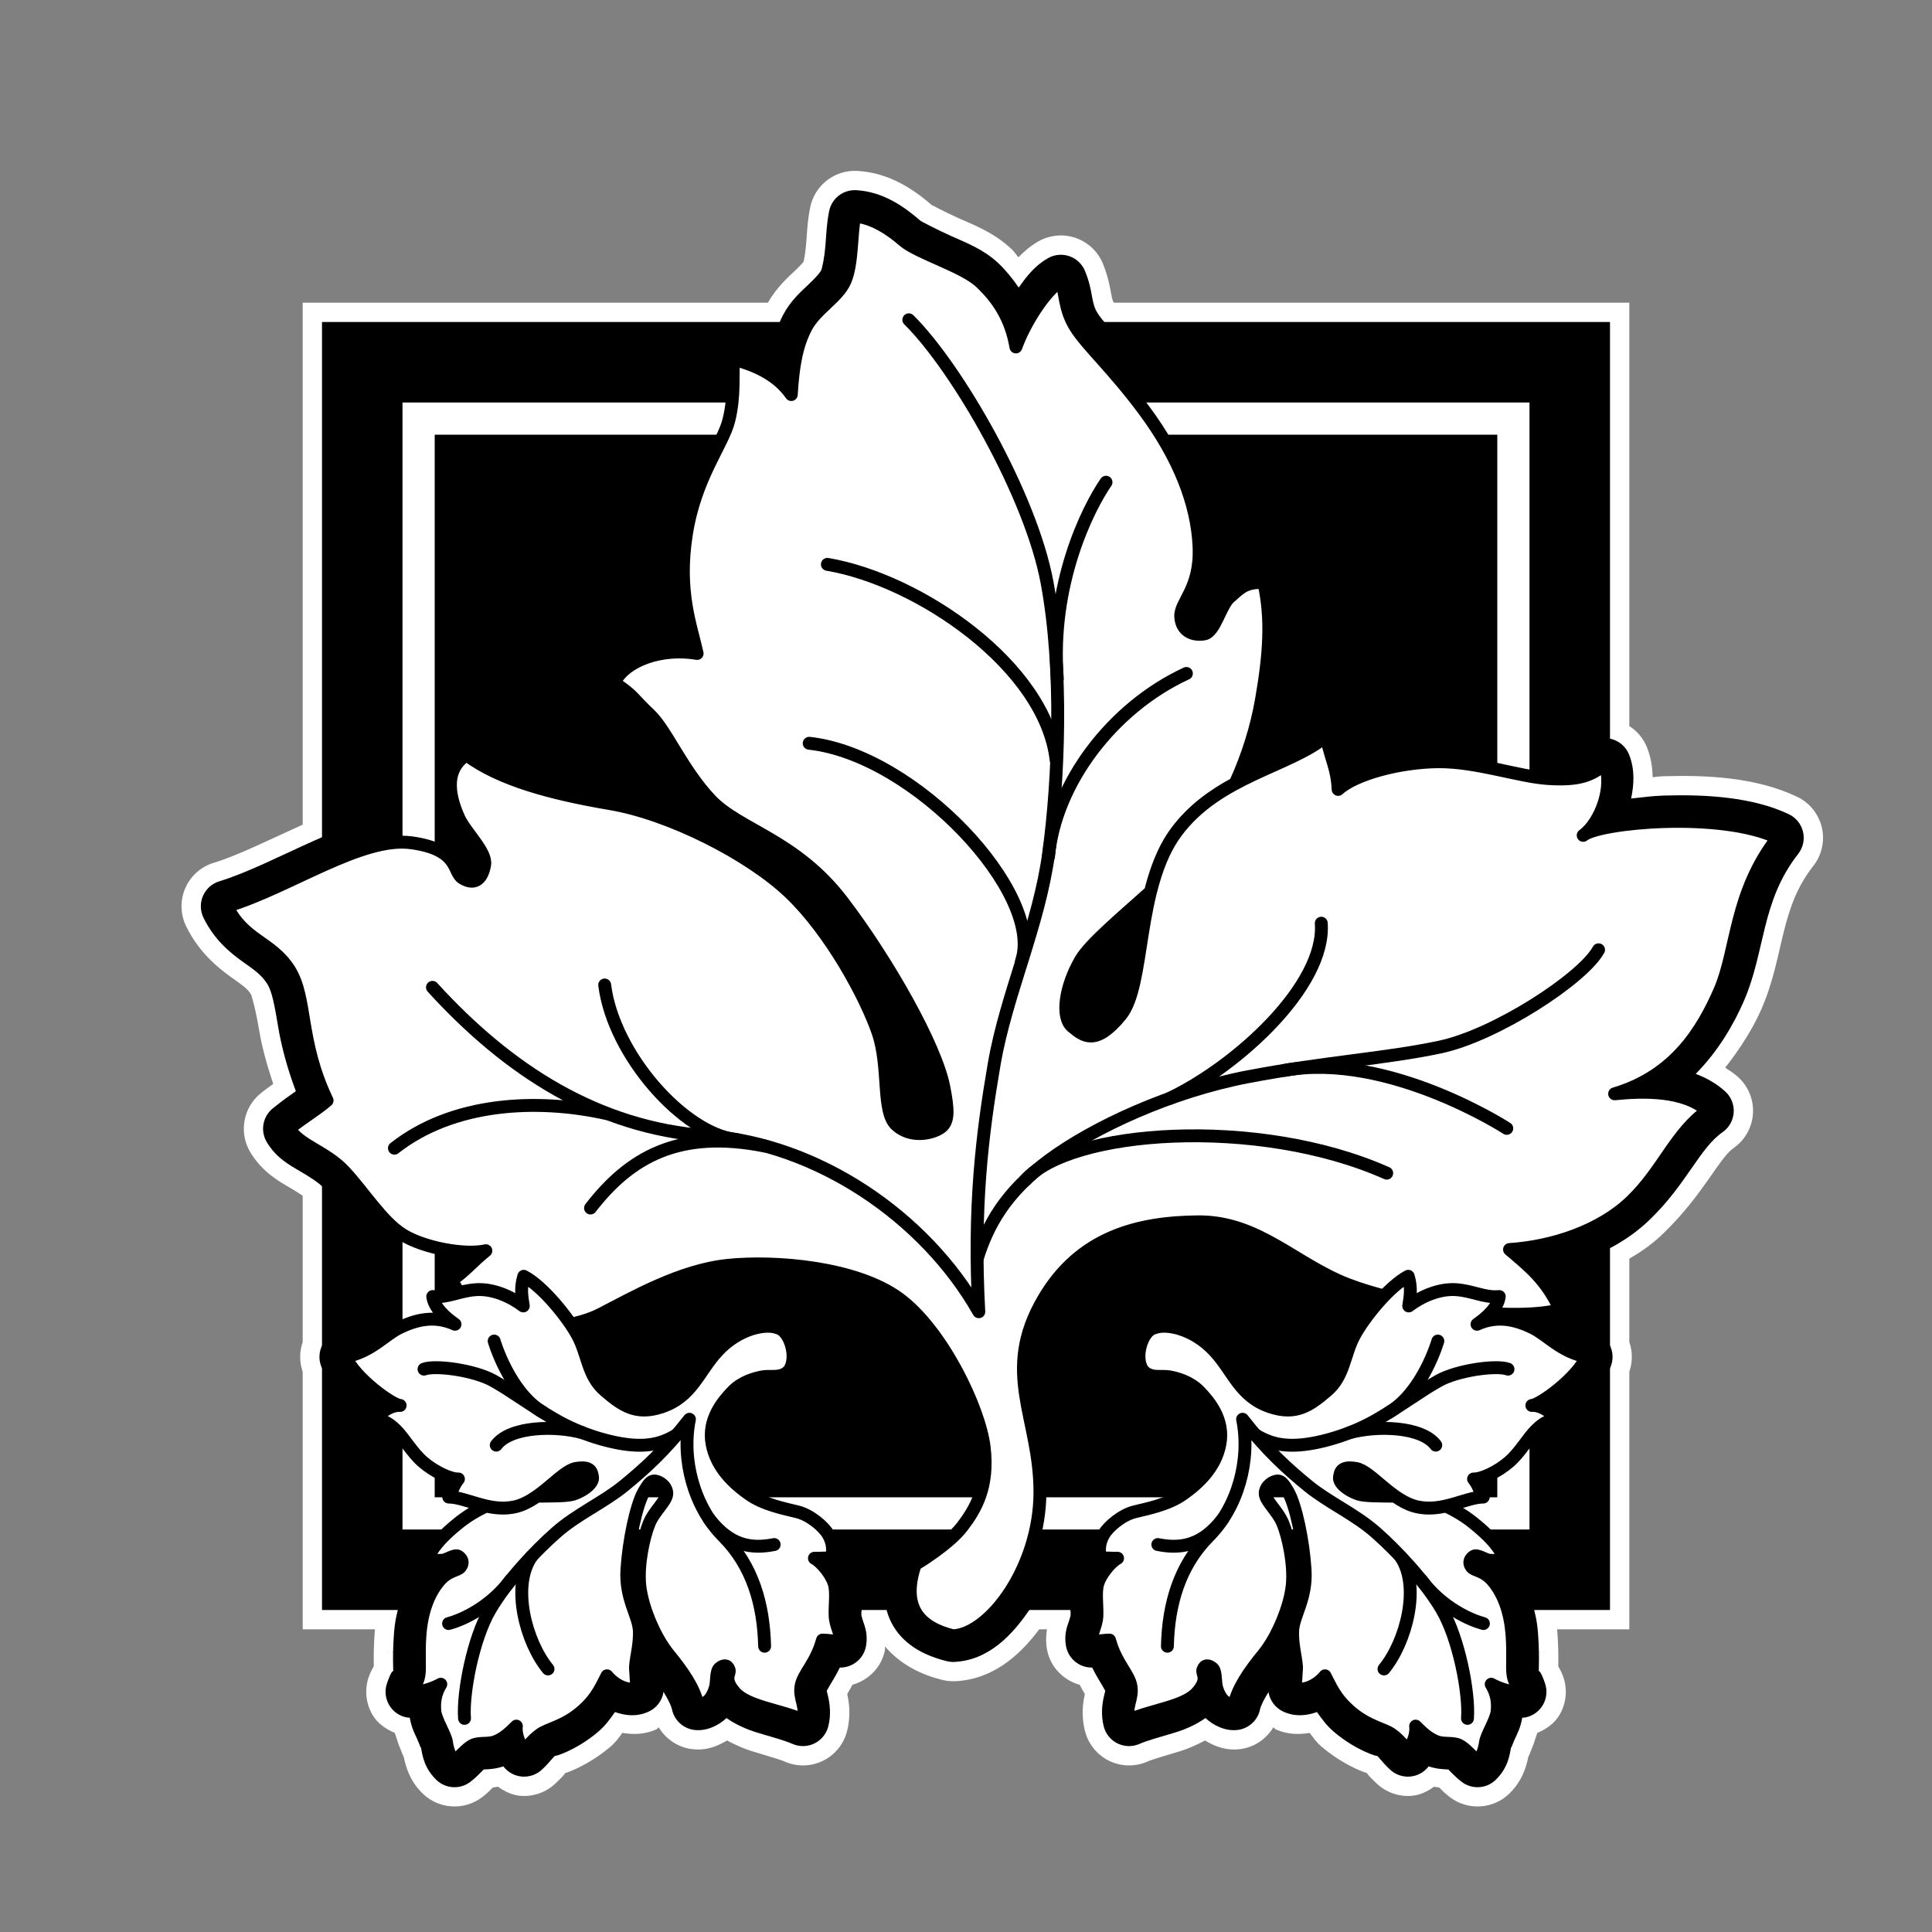 <?xml version="1.0" encoding="UTF-8" standalone="no"?>
<!-- Created with Inkscape (http://www.inkscape.org/) -->

<svg
   xmlns:dc="http://purl.org/dc/elements/1.1/"
   xmlns:cc="http://creativecommons.org/ns#"
   xmlns:rdf="http://www.w3.org/1999/02/22-rdf-syntax-ns#"
   xmlns:svg="http://www.w3.org/2000/svg"
   xmlns="http://www.w3.org/2000/svg"
   xmlns:sodipodi="http://sodipodi.sourceforge.net/DTD/sodipodi-0.dtd"
   xmlns:inkscape="http://www.inkscape.org/namespaces/inkscape"
   width="300"
   height="300"
   id="svg2"
   sodipodi:version="0.32"
   inkscape:version="0.92.2 (5c3e80d, 2017-08-06)"
   version="1.0"
   sodipodi:docname="Leaves-icon.svg"
   inkscape:output_extension="org.inkscape.output.svg.inkscape">
  <rect width="100%" height="100%" fill="#808080" stroke="none"/>
  <defs
     id="defs4">
    <inkscape:perspective
       sodipodi:type="inkscape:persp3d"
       inkscape:vp_x="0 : 526.18109 : 1"
       inkscape:vp_y="0 : 1000 : 0"
       inkscape:vp_z="744.09448 : 526.18109 : 1"
       inkscape:persp3d-origin="372.04724 : 350.78739 : 1"
       id="perspective10" />
    <inkscape:perspective
       id="perspective3810"
       inkscape:persp3d-origin="372.04724 : 350.78739 : 1"
       inkscape:vp_z="744.09448 : 526.18109 : 1"
       inkscape:vp_y="0 : 1000 : 0"
       inkscape:vp_x="0 : 526.18109 : 1"
       sodipodi:type="inkscape:persp3d" />
  </defs>
  <sodipodi:namedview
     id="base"
     pagecolor="#ffffff"
     bordercolor="#666666"
     borderopacity="1.0"
     gridtolerance="10000"
     guidetolerance="10"
     objecttolerance="10"
     inkscape:pageopacity="0.0"
     inkscape:pageshadow="2"
     inkscape:zoom="1.6866667"
     inkscape:cx="150"
     inkscape:cy="150"
     inkscape:document-units="px"
     inkscape:current-layer="layer1"
     showgrid="false"
     inkscape:window-width="1366"
     inkscape:window-height="705"
     inkscape:window-x="-8"
     inkscape:window-y="-8"
     inkscape:snap-global="false"
     inkscape:window-maximized="1" />
  <g
     inkscape:label="Layer 1"
     inkscape:groupmode="layer"
     id="layer1">
    <path
       style="color:#000000;font-style:normal;font-variant:normal;font-weight:normal;font-stretch:normal;font-size:medium;line-height:normal;font-family:sans-serif;font-variant-ligatures:normal;font-variant-position:normal;font-variant-caps:normal;font-variant-numeric:normal;font-variant-alternates:normal;font-feature-settings:normal;text-indent:0;text-align:start;text-decoration:none;text-decoration-line:none;text-decoration-style:solid;text-decoration-color:#000000;letter-spacing:normal;word-spacing:normal;text-transform:none;writing-mode:lr-tb;direction:ltr;text-orientation:mixed;dominant-baseline:auto;baseline-shift:baseline;text-anchor:start;white-space:normal;shape-padding:0;clip-rule:nonzero;display:inline;overflow:visible;visibility:visible;opacity:1;isolation:auto;mix-blend-mode:normal;color-interpolation:sRGB;color-interpolation-filters:linearRGB;solid-color:#000000;solid-opacity:1;vector-effect:none;fill:#ffffff;fill-opacity:1;fill-rule:evenodd;stroke:none;stroke-width:6;stroke-linecap:round;stroke-linejoin:round;stroke-miterlimit:4;stroke-dasharray:none;stroke-dashoffset:0;stroke-opacity:1;color-rendering:auto;image-rendering:auto;shape-rendering:auto;text-rendering:auto;enable-background:accumulate"
       d="m 132.381,26.535 v 0.002 c -3.208,0.157 -5.932,2.497 -6.57,5.645 -0.465,2.248 -0.505,4.25 -0.643,5.842 -0.065,0.757 -0.172,1.498 -0.275,2.059 -0.077,0.419 -0.115,0.524 -0.102,0.529 -0.045,0.07 -0.068,0.118 -0.131,0.189 -0.249,0.281 -0.653,0.702 -1.186,1.203 C 122.451,42.968 120.658,44.543 119.234,47 H 47 v 81.053 c -5.086,2.29 -10.067,4.788 -13.807,5.92 h -0.002 c -1.975,0.599 -3.592,2.038 -4.418,3.93 -0.826,1.892 -0.78,4.055 0.123,5.91 1.998,4.113 5.038,6.526 7.014,7.939 1.89,1.353 2.475,1.724 3.059,2.641 0.106,0.166 0.718,2.273 1.291,5.697 0.388,2.32 1.15,5.177 2.166,8.225 -0.602,0.44 -1.053,0.737 -1.922,1.436 -2.722,2.174 -3.446,6.072 -1.686,9.078 l 0.002,0.004 c 1.9,3.235 4.732,4.73 6.246,5.625 0.774,0.458 1.409,0.853 1.934,1.213 v 22.725 c -0.515,1.489 -0.518,3.111 0,4.609 V 253 h 11.227 c -0.008,0.09 -0.022,0.178 -0.029,0.27 -0.139,1.8 -0.169,3.358 -0.166,4.484 0.001,0.411 0.007,0.69 0.014,0.975 -0.252,0.481 -0.513,0.879 -0.785,1.662 -0.671,1.932 -0.469,4.066 0.553,5.838 0.783,1.358 2.061,2.261 3.486,2.852 0.277,0.749 0.552,1.771 0.734,2.16 0.135,0.289 0.281,0.688 0.438,1.08 0.039,0.098 0.069,0.186 0.17,0.389 0.007,0.015 0.041,0.062 0.049,0.078 0.343,1.676 0.977,3.802 2.969,5.738 l 0.004,0.004 c 2.491,2.413 6.429,2.646 9.188,0.543 v 0.002 c 0.881,-0.671 1.325,-1.16 1.664,-1.504 0.22,-0.016 0.521,-0.101 0.807,-0.139 1.032,0.748 2.182,1.314 3.477,1.422 1.988,0.166 3.957,-0.52 5.412,-1.885 l 0.002,-0.002 c 1.317,-1.239 1.552,-1.587 1.488,-1.619 0.475,-0.155 0.989,-0.344 1.643,-0.645 1.478,-0.68 3.441,-1.781 5.408,-3.443 0.927,-0.784 1.326,-1.45 1.891,-2.176 1.596,0.253 3.353,0.293 5.219,-0.523 0.002,-6.5e-4 0.004,-0.001 0.006,-0.002 0.169,-0.074 0.261,-0.246 0.422,-0.332 1.099,1.817 2.975,3.104 5.156,3.375 2.189,0.273 3.936,-0.431 5.447,-1.342 1.347,0.721 2.68,1.302 3.891,1.672 2.21,0.675 4.293,1.261 5.023,1.588 l 0.004,0.002 c 1.876,0.837 4.029,0.814 5.887,-0.062 1.858,-0.877 3.245,-2.524 3.791,-4.504 0.001,-0.007 0.003,-0.013 0.004,-0.019 0.678,-2.517 0.343,-4.632 0.061,-5.887 0.081,-0.138 0.109,-0.198 0.221,-0.379 0.174,-0.282 0.389,-0.712 0.584,-1.059 2.53,-0.714 4.563,-2.754 5.062,-5.438 0.037,-0.2 -0.028,-0.333 -0.006,-0.527 2.448,2.901 5.794,4.443 8.854,5.199 0.637,0.162 1.292,0.234 1.947,0.215 0.011,6e-5 0.022,6e-5 0.033,0 5.729,-0.231 9.952,-3.818 13.117,-8.061 h 1.201 c -0.141,0.899 -0.203,1.992 0.018,3.174 0.5,2.683 2.533,4.724 5.062,5.438 0.195,0.346 0.41,0.777 0.584,1.059 0.112,0.181 0.14,0.241 0.221,0.379 -0.282,1.255 -0.617,3.37 0.061,5.887 0.002,0.007 0.004,0.013 0.006,0.019 0.546,1.98 1.931,3.627 3.789,4.504 1.858,0.877 4.011,0.9 5.887,0.062 l 0.004,-0.002 c 0.73,-0.327 2.815,-0.913 5.025,-1.588 1.21,-0.369 2.543,-0.95 3.889,-1.67 1.512,0.911 3.262,1.613 5.451,1.34 2.18,-0.272 4.054,-1.559 5.152,-3.375 0.163,0.087 0.257,0.259 0.428,0.334 h 0.002 c 1.866,0.816 3.621,0.776 5.217,0.523 0.565,0.726 0.965,1.392 1.893,2.176 1.967,1.663 3.931,2.763 5.408,3.443 0.655,0.301 1.167,0.492 1.643,0.646 -0.062,0.033 0.17,0.38 1.486,1.617 l 0.004,0.002 c 1.455,1.364 3.424,2.05 5.412,1.885 1.294,-0.108 2.444,-0.672 3.477,-1.42 0.285,0.038 0.587,0.12 0.807,0.137 0.339,0.344 0.781,0.833 1.662,1.504 v -0.002 c 2.758,2.103 6.697,1.871 9.188,-0.543 l 0.004,-0.004 c 1.991,-1.937 2.626,-4.062 2.969,-5.738 0.008,-0.016 0.041,-0.063 0.049,-0.078 0.101,-0.203 0.133,-0.291 0.172,-0.389 0.156,-0.392 0.3,-0.791 0.436,-1.08 0.182,-0.389 0.458,-1.411 0.734,-2.16 1.425,-0.59 2.704,-1.494 3.486,-2.852 1.022,-1.772 1.224,-3.906 0.553,-5.838 -0.272,-0.784 -0.533,-1.181 -0.785,-1.662 0.006,-0.284 0.013,-0.564 0.014,-0.975 0.003,-1.126 -0.025,-2.684 -0.164,-4.484 -0.007,-0.091 -0.021,-0.179 -0.029,-0.27 H 253 v -39.996 c 0.519,-1.5 0.517,-3.124 0,-4.615 V 195.438 c 1.861,-1.06 3.629,-2.319 5.238,-3.871 6.221,-6 8.7,-11.733 10.939,-13.287 v -0.002 c 1.78,-1.234 2.898,-3.222 3.025,-5.385 0.127,-2.16 -0.748,-4.266 -2.369,-5.699 -0.626,-0.558 -1.289,-0.976 -1.947,-1.404 2.394,-3.044 4.353,-6.183 5.611,-9.055 1.882,-4.296 2.566,-8.386 3.494,-12.074 0.928,-3.688 2.035,-6.959 4.588,-10.217 h 0.002 c 1.316,-1.681 1.8,-3.876 1.314,-5.955 -0.486,-2.079 -1.892,-3.831 -3.816,-4.756 -0.004,-0.001 -0.008,-0.003 -0.012,-0.004 -6.43,-3.056 -14.063,-3.392 -20.75,-3.195 -0.666,0.02 -1.11,0.105 -1.699,0.154 -0.015,-1.472 -0.237,-3.021 -0.859,-4.6 v -0.002 C 255.21,114.692 254.232,113.537 253,112.746 V 47 h -80.041 c -0.225,-0.378 -0.283,-0.646 -0.449,-1.557 -0.178,-0.977 -0.452,-2.503 -1.223,-4.428 -0.753,-1.897 -2.293,-3.38 -4.219,-4.057 -1.928,-0.677 -4.061,-0.483 -5.836,0.529 -0.002,0.001 -0.004,0.003 -0.006,0.004 -1.237,0.71 -2.222,1.568 -3.082,2.461 -0.368,-0.405 -0.656,-0.883 -1.055,-1.26 -2.732,-2.577 -5.765,-3.711 -8.088,-4.746 -1.141,-0.508 -2.299,-1.076 -3.164,-1.516 -0.432,-0.22 -0.792,-0.408 -1.039,-0.539 -0.058,-0.031 -0.084,-0.046 -0.129,-0.07 0.087,0.074 0.181,0.151 0.266,0.225 4.6e-4,4.05e-4 -0.323,-0.244 -0.363,-0.27 -0.03,-0.019 -0.039,-0.026 -0.051,-0.033 0.03,0.017 0.098,0.051 0.148,0.078 -2.734,-2.339 -6.51,-5.002 -11.562,-5.287 -0.007,-2.1e-5 -0.013,-2.1e-5 -0.019,0 -0.13,-0.006 -0.259,-6.47e-4 -0.389,0 -0.104,5.21e-4 -0.208,-0.005 -0.312,0 -0.002,9.7e-5 -0.004,-9.8e-5 -0.006,0 z M 143.139,253 h 10.072 c -1.582,1.247 -3.289,1.983 -5.197,2.062 -0.092,8.1e-4 -0.183,-0.009 -0.271,-0.031 -0.008,-0.002 -0.017,-0.004 -0.025,-0.006 -1.747,-0.431 -3.321,-1.068 -4.578,-2.025 z m -82.039,3.504 c -4.9e-4,-1e-5 0.355,0.024 0.459,0.041 0.104,0.018 0.166,0.033 0.209,0.043 0.085,0.021 0.087,0.022 0.055,0.014 -0.107,-0.029 -0.636,-0.074 -1.113,-0.045 0.194,-0.026 0.391,-0.053 0.391,-0.053 z m 177.803,0 c -2.2e-4,0 0.197,0.027 0.391,0.053 -0.478,-0.03 -1.006,0.016 -1.113,0.045 -0.032,0.009 -0.032,0.007 0.053,-0.014 0.043,-0.01 0.107,-0.025 0.211,-0.043 0.103,-0.018 0.459,-0.041 0.459,-0.041 z m -178.551,0.1 c -0.159,0.037 -0.253,0.112 -0.389,0.164 0.098,-0.053 0.272,-0.148 0.271,-0.148 -5.2e-5,2e-5 0.09,-0.012 0.117,-0.016 z m 179.297,0 c 0.028,0.004 0.117,0.016 0.117,0.016 -9e-5,-3e-5 0.174,0.095 0.271,0.148 -0.136,-0.052 -0.23,-0.127 -0.389,-0.164 z m -178.027,5.818 c -0.032,0.007 -0.041,0.025 -0.074,0.031 -0.048,0.009 -0.066,-0.009 -0.115,-0.004 0.095,-0.013 0.109,-0.017 0.189,-0.027 z m 176.76,0 c 0.08,0.011 0.094,0.015 0.188,0.027 -0.049,-0.005 -0.067,0.013 -0.115,0.004 -0.033,-0.006 -0.041,-0.025 -0.072,-0.031 z m -175.805,7.209 c 0.01,0.002 -3.08e-4,-0.002 0.01,0 l 0.002,0.002 z m 148.215,3.129 c 6e-4,0.01 0.001,0.019 0.002,0.029 -9e-5,-5.8e-4 -0.004,-0.019 -0.004,-0.019 0,1e-5 0.002,-0.01 0.002,-0.01 z m 0.178,0.891 c 0.009,0.023 0.018,0.046 0.027,0.068 -0.007,-0.018 -0.013,-0.016 -0.019,-0.035 -0.003,-0.009 -0.005,-0.023 -0.008,-0.033 z m -121.939,0.006 c -0.003,0.007 -0.003,0.019 -0.006,0.025 -0.006,0.017 -0.013,0.015 -0.02,0.031 0.009,-0.019 0.017,-0.038 0.025,-0.057 z m 122.438,0.857 c 0.023,0.03 0.046,0.059 0.07,0.088 -0.021,-0.024 -0.02,-0.012 -0.043,-0.039 -0.008,-0.009 -0.019,-0.039 -0.027,-0.049 z m -122.936,0.008 c -0.007,0.008 -0.017,0.032 -0.023,0.039 -0.022,0.026 -0.021,0.014 -0.041,0.037 0.022,-0.025 0.043,-0.05 0.064,-0.076 z m -12.967,3.215 c 0.044,-0.005 0.064,-0.007 -0.059,0.012 l 0.006,-0.006 h 0.002 c 0.02,-0.003 0.026,-0.003 0.051,-0.006 z m 148.926,0.006 c 0.005,2.1e-4 0.03,0.006 0.035,0.006 -0.05,-0.007 -0.237,-0.031 -0.027,0 z"
       id="path324"
       inkscape:connector-curvature="0"
       sodipodi:nodetypes="cccccccscccccccccsccccccccccccccsccccccccccccccccccccccccccccccccccccccccccccccccscccccccccccccccccccccccccccccccccscccccccccccccccccccccccccccccccccccccccccccccccccccsccccsccccccccccccccccccccccccccccccccccccccccccccccccc" />
    <g
       id="g2459">
      <path
         id="path4280"
         d="M 132.532,29.531 C 130.676,29.62 129.117,30.96 128.75,32.781 C 128.352,34.704 128.305,36.556 128.157,38.281 C 128.008,40.006 127.689,41.573 127.5,42 C 127.372,42.29 126.704,43.083 125.532,44.188 C 124.36,45.292 122.745,46.707 121.563,48.969 C 120.76,50.505 120.307,52.11 119.907,53.75 C 118.164,52.896 116.399,52.259 115.032,51.875 C 113.879,51.553 112.643,51.757 111.655,52.432 C 110.666,53.107 110.027,54.184 109.907,55.375 C 109.586,58.533 110.011,61.222 109.25,64.281 C 108.77,66.215 104.121,72.399 102.563,82.438 C 101.54,89.027 102.286,93.632 103.157,97.406 C 101.743,97.574 100.33,97.792 99.032,98.25 C 96,99.319 93.197,101.17 91.719,104.281 C 90.835,106.117 91.45,108.324 93.157,109.438 C 94.535,110.332 94.927,110.671 95.438,111.188 C 95.949,111.704 96.684,112.589 98.094,113.906 C 98.567,114.348 99.92,116.367 101.438,118.844 C 102.276,120.211 103.266,121.737 104.375,123.281 C 101.345,122.187 98.345,121.301 95.469,120.813 C 86.442,119.279 78.991,117.075 74.844,113.969 C 73.467,112.937 71.587,112.886 70.157,113.844 C 67.121,115.88 65.807,119.437 65.875,122.188 C 65.927,124.291 66.519,125.972 67.094,127.406 C 66.267,127.176 65.404,126.976 64.438,126.844 C 58.959,126.096 53.794,128.296 48.657,130.594 C 43.519,132.891 38.356,135.544 34.063,136.844 C 32.927,137.189 31.999,138.014 31.524,139.102 C 31.049,140.191 31.074,141.432 31.594,142.5 C 33.277,145.965 35.805,147.987 37.657,149.313 C 39.509,150.638 40.584,151.342 41.5,152.781 C 42.255,153.966 42.644,156.157 43.219,159.594 C 43.666,162.265 44.532,165.692 45.938,169.438 C 44.875,170.186 43.998,170.788 42.375,172.094 C 40.801,173.351 40.388,175.574 41.407,177.313 C 42.866,179.797 44.98,180.92 46.594,181.875 C 48.209,182.83 49.502,183.624 50.469,184.656 C 53.055,187.415 55.717,192.272 60.438,195.188 C 62.129,196.232 64.051,196.913 66.032,197.438 C 64.268,197.958 63.076,199.6 63.125,201.438 C 62.082,201.737 61.118,202.102 60.344,202.469 C 56.559,204.263 55.45,206.221 52.875,206.719 C 51.671,206.956 50.639,207.726 50.068,208.813 C 49.497,209.899 49.449,211.186 49.938,212.313 C 51.135,215.051 53.124,216.914 55.063,218.531 C 54.944,218.774 54.754,218.911 54.657,219.188 C 54.224,220.411 54.403,221.768 55.139,222.838 C 55.875,223.907 57.078,224.56 58.375,224.594 C 58.744,224.602 57.706,224.029 58.657,224.969 C 59.082,225.39 60.572,227.969 63.094,230.125 C 63.901,230.815 64.796,231.295 65.688,231.813 C 65.492,233.016 65.847,234.244 66.657,235.156 C 65.236,236.499 63.933,237.908 62.969,239.688 C 62.097,241.281 62.391,243.26 63.688,244.531 C 63.779,244.62 63.932,244.633 64.032,244.719 C 62.464,247.248 61.446,250.161 61.188,253.5 C 60.925,256.899 61.075,259.421 61.063,259.5 C 61.057,259.538 60.858,259.174 60.094,261.375 C 59.708,262.487 59.824,263.711 60.412,264.731 C 61,265.75 62.001,266.464 63.157,266.688 C 63.347,266.725 63.452,266.696 63.625,266.719 C 63.882,268.221 64.369,269.154 64.75,269.969 C 65.185,270.898 65.469,271.972 65.344,271.094 C 65.565,272.653 65.905,274.581 67.75,276.375 C 69.191,277.771 71.436,277.904 73.032,276.688 C 73.89,276.034 74.363,275.496 74.782,275.094 C 75.076,274.81 75.056,274.803 75.063,274.781 C 75.145,274.769 75.177,274.757 75.344,274.75 C 75.886,274.726 76.923,274.694 78.157,274.281 C 78.852,275.194 79.902,275.769 81.046,275.865 C 82.189,275.96 83.32,275.566 84.157,274.781 C 85.527,273.493 85.755,272.942 86.25,272.594 C 85.817,272.898 89.395,271.857 92.813,268.969 C 94.055,267.919 94.774,266.861 95.5,265.844 C 96.998,266.377 98.755,266.644 100.657,265.813 C 101.925,265.255 102.82,264.088 103.032,262.719 C 103.736,263.859 104.211,264.82 104.344,265.438 C 104.702,267.131 106.095,268.412 107.813,268.625 C 109.773,268.87 111.654,267.868 112.813,266.781 C 114.412,267.903 116.096,268.586 117.657,269.063 C 119.789,269.713 121.819,270.238 123.032,270.781 C 124.111,271.263 125.347,271.25 126.415,270.745 C 127.484,270.241 128.28,269.296 128.594,268.156 C 129.111,266.237 128.815,264.396 128.594,263.469 C 128.373,262.541 128.366,262.535 128.375,262.469 C 128.341,262.702 128.505,262.25 129.219,261.094 C 129.566,260.531 129.988,259.791 130.407,258.938 C 132.388,258.974 134.106,257.573 134.469,255.625 C 134.816,253.762 134.264,252.48 134.032,251.781 C 133.799,251.082 133.753,250.823 133.75,250.75 C 133.712,249.742 134.35,247.651 133.407,244.625 C 133.272,244.194 132.985,243.963 132.813,243.594 C 132.813,243.583 132.813,243.573 132.813,243.563 C 132.889,243.38 132.952,243.192 133,243 C 133.589,240.781 133.255,238.137 132.094,236.156 C 130.503,233.44 128.382,231.693 124.813,230.813 C 122.545,230.253 119.901,229.601 118.688,228.75 C 117.102,227.637 114.219,224.074 114,223.125 C 113.885,222.625 113.927,221.021 114.25,219.563 C 114.573,218.104 115.232,216.633 115.344,216.469 C 116.034,215.454 115.931,215.688 116.844,215.5 C 116.644,215.541 117.331,215.484 117.844,215.531 C 118.118,215.556 118.155,215.571 118.313,215.594 C 118.334,215.597 118.357,215.591 118.375,215.594 C 119.425,215.895 120.552,215.759 121.5,215.219 C 123.299,214.188 124.975,212.45 125.375,210.188 C 125.776,207.925 124.862,206.03 123.938,204.719 C 123.717,204.413 123.454,204.139 123.157,203.906 C 120.461,201.749 117.782,202.188 115.282,202.906 C 112.782,203.625 110.245,205.077 108.219,207.406 C 106.318,209.593 105.47,211.638 104.782,212.719 C 104.094,213.8 103.911,214.085 102.407,214.594 C 99.912,215.438 98.757,214.714 96.563,212.844 C 95.969,212.338 95.678,211.809 95.25,210.594 C 95.028,209.963 94.56,208.867 94.25,207.969 C 94.535,207.841 94.847,207.83 95.125,207.688 C 100.226,205.077 107.284,201.165 113.407,200.531 C 119.97,199.852 132.251,201.279 137.188,204.875 C 139.678,206.689 142.643,210.555 144.844,214.625 C 147.045,218.695 148.531,223.105 148.782,225.219 C 149.382,230.286 148.043,232.166 146.188,234.594 C 145.653,235.293 144.095,236.68 142.75,237.656 C 141.704,238.416 141.188,238.693 140.844,238.906 C 139.672,239.313 138.751,240.234 138.344,241.406 C 136.915,245.506 136.872,249.478 138.75,252.563 C 140.628,255.647 143.831,257.156 147,257.938 C 147.368,258.032 147.746,258.074 148.125,258.063 C 153.38,257.851 157.214,254.049 160.282,249.313 C 163.349,244.576 165.528,238.399 165.532,231.688 C 165.535,225.16 163.874,220.166 163.25,216.031 C 162.627,211.896 162.649,208.739 165.532,203.813 C 170.397,195.499 177.362,193.861 186.063,193.781 C 189.753,193.747 192.69,194.989 196.063,196.906 C 199.436,198.824 203.072,201.439 207.782,203.25 C 207.865,203.282 207.979,203.312 208.063,203.344 C 207.568,204.076 207.032,204.824 206.657,205.531 C 205.576,207.564 205.178,209.378 204.75,210.594 C 204.323,211.809 204.032,212.338 203.438,212.844 C 201.244,214.714 200.089,215.438 197.594,214.594 C 196.09,214.085 195.907,213.8 195.219,212.719 C 194.531,211.638 193.683,209.593 191.782,207.406 C 189.756,205.077 187.219,203.625 184.719,202.906 C 182.219,202.188 179.54,201.749 176.844,203.906 C 176.547,204.139 176.284,204.413 176.063,204.719 C 175.139,206.03 174.225,207.925 174.625,210.188 C 175.026,212.45 176.702,214.188 178.5,215.219 C 179.428,215.753 180.528,215.899 181.563,215.625 C 181.594,215.615 181.626,215.605 181.657,215.594 C 181.814,215.57 181.864,215.558 182.157,215.531 C 182.669,215.484 183.357,215.541 183.157,215.5 C 184.07,215.688 183.967,215.454 184.657,216.469 C 184.769,216.633 185.427,218.104 185.75,219.563 C 186.074,221.021 186.115,222.625 186,223.125 C 185.782,224.073 182.899,227.637 181.313,228.75 C 180.1,229.601 177.456,230.253 175.188,230.813 C 171.619,231.693 169.498,233.44 167.907,236.156 C 166.746,238.137 166.412,240.781 167,243 C 167.049,243.192 167.112,243.38 167.188,243.563 C 167.011,243.939 166.732,244.184 166.594,244.625 C 165.65,247.651 166.289,249.742 166.25,250.75 C 166.248,250.823 166.202,251.082 165.969,251.781 C 165.737,252.48 165.185,253.762 165.532,255.625 C 165.895,257.573 167.613,258.974 169.594,258.938 C 170.013,259.791 170.434,260.531 170.782,261.094 C 171.496,262.25 171.66,262.702 171.625,262.469 C 171.635,262.535 171.628,262.541 171.407,263.469 C 171.185,264.396 170.89,266.237 171.407,268.156 C 171.721,269.296 172.517,270.241 173.585,270.745 C 174.654,271.25 175.89,271.263 176.969,270.781 C 178.182,270.238 180.212,269.713 182.344,269.063 C 183.904,268.586 185.588,267.903 187.188,266.781 C 188.346,267.868 190.228,268.87 192.188,268.625 C 193.906,268.412 195.299,267.131 195.657,265.438 C 195.789,264.823 196.271,263.882 196.969,262.75 C 197.19,264.108 198.084,265.26 199.344,265.813 C 201.245,266.644 203.003,266.377 204.5,265.844 C 205.227,266.861 205.946,267.919 207.188,268.969 C 210.606,271.857 214.184,272.898 213.75,272.594 C 214.246,272.942 214.474,273.493 215.844,274.781 C 216.681,275.566 217.812,275.96 218.955,275.865 C 220.099,275.769 221.149,275.194 221.844,274.281 C 223.078,274.694 224.114,274.726 224.657,274.75 C 224.824,274.757 224.856,274.769 224.938,274.781 C 224.945,274.803 224.924,274.81 225.219,275.094 C 225.638,275.496 226.111,276.034 226.969,276.688 C 228.565,277.904 230.81,277.771 232.25,276.375 C 234.095,274.581 234.436,272.653 234.657,271.094 C 234.532,271.972 234.815,270.898 235.25,269.969 C 235.632,269.154 236.119,268.221 236.375,266.719 C 236.549,266.696 236.654,266.725 236.844,266.688 C 238,266.464 239.001,265.75 239.589,264.731 C 240.177,263.711 240.293,262.487 239.907,261.375 C 239.143,259.174 238.944,259.538 238.938,259.5 C 238.926,259.421 239.075,256.899 238.813,253.5 C 238.555,250.161 237.537,247.248 235.969,244.719 C 236.069,244.633 236.222,244.62 236.313,244.531 C 237.61,243.26 237.904,241.281 237.032,239.688 C 236.068,237.908 234.765,236.499 233.344,235.156 C 234.153,234.244 234.509,233.016 234.313,231.813 C 235.205,231.295 236.1,230.815 236.907,230.125 C 239.429,227.97 240.918,225.39 241.344,224.969 C 242.295,224.029 241.256,224.602 241.625,224.594 C 242.923,224.56 244.126,223.907 244.862,222.838 C 245.597,221.768 245.777,220.411 245.344,219.188 C 245.246,218.911 245.057,218.774 244.938,218.531 C 246.876,216.914 248.866,215.051 250.063,212.313 C 250.552,211.186 250.504,209.899 249.933,208.813 C 249.362,207.726 248.33,206.956 247.125,206.719 C 246.458,206.59 245.887,206.359 245.344,206.063 C 246.373,204.869 246.616,203.187 245.969,201.75 C 245.037,199.68 243.932,198.064 242.782,196.625 C 247.669,195.283 252.406,193.024 256.157,189.406 C 261.905,183.862 263.919,178.274 267.469,175.813 C 268.494,175.103 269.136,173.961 269.209,172.716 C 269.282,171.472 268.779,170.263 267.844,169.438 C 266.437,168.181 264.902,167.357 263.313,166.75 C 266.798,163.211 269.178,159.121 270.75,155.531 C 274.156,147.758 273.411,140.007 279.219,132.594 C 279.977,131.626 280.255,130.368 279.975,129.171 C 279.696,127.975 278.889,126.969 277.782,126.438 C 272.142,123.758 264.9,123.341 258.407,123.531 C 256.505,123.587 254.968,123.821 253.282,124 C 253.723,121.817 253.891,119.522 252.969,117.188 C 252.491,115.975 251.46,115.066 250.197,114.744 C 248.935,114.422 247.594,114.727 246.594,115.563 C 244.949,116.925 244.891,117.087 240.625,116.813 C 237.215,116.593 230.376,114.163 223.313,114.219 C 219.912,114.246 216.387,114.786 213.219,115.656 C 212.325,115.902 211.547,116.241 210.719,116.531 C 210.439,115.595 210.162,114.734 209.844,113.375 C 209.517,112.005 208.503,110.903 207.165,110.464 C 205.827,110.024 204.357,110.31 203.282,111.219 C 202.353,112.014 200.637,112.833 198.844,113.688 C 199.218,112.247 199.631,110.785 199.875,109.375 C 201.135,102.124 201.643,95.996 200.219,89.594 C 199.833,87.818 198.314,86.516 196.5,86.406 C 194.449,86.282 192.468,86.724 191.032,87.531 C 190.446,87.86 190.3,88.089 189.907,88.406 C 190.078,87.271 190.305,86.177 190.25,84.813 C 189.942,77.042 186.677,69.094 180.907,61.313 C 175.882,54.537 171.646,50.545 170.469,48.688 C 169.328,46.886 169.838,45.464 168.5,42.125 C 168.068,41.032 167.182,40.18 166.073,39.79 C 164.964,39.4 163.74,39.511 162.719,40.094 C 160.703,41.25 159.424,42.885 158.188,44.656 C 157.208,43.238 156.171,41.95 155.032,40.875 C 152.798,38.769 150.201,37.765 147.782,36.688 C 145.362,35.61 142.999,34.338 142.969,34.313 C 140.387,32.071 137.148,29.769 132.938,29.531 C 132.803,29.524 132.667,29.524 132.532,29.531 L 132.532,29.531 z"
         style="fill:#000000;fill-rule:evenodd;stroke:none;stroke-width:2;stroke-linecap:round;stroke-linejoin:round;stroke-miterlimit:4;stroke-opacity:1" />
      <rect
         y="55"
         x="55"
         height="190"
         width="190"
         id="rect4282"
         style="fill:#ffffff;fill-opacity:1;stroke:none;stroke-width:2;stroke-linecap:round;stroke-linejoin:round;stroke-miterlimit:4;stroke-dasharray:none;stroke-opacity:1" />
      <path
         id="rect3816"
         d="M 50,50 L 50,250 L 250,250 L 250,50 L 50,50 z M 62.5,62.5 L 237.5,62.5 L 237.5,237.5 L 62.5,237.5 L 62.5,62.5 z"
         style="fill:#000000;fill-opacity:1;stroke:none;stroke-width:2;stroke-linecap:round;stroke-linejoin:round;stroke-miterlimit:4;stroke-dasharray:none;stroke-opacity:1" />
      <rect
         y="67.5"
         x="67.5"
         height="165"
         width="165"
         id="rect3821"
         style="fill:#000000;fill-opacity:1;stroke:none;stroke-width:2;stroke-linecap:round;stroke-linejoin:round;stroke-miterlimit:4;stroke-dasharray:none;stroke-opacity:1" />
      <rect
         y="190.888"
         x="232.749"
         height="8.182"
         width="9.435"
         id="rect4558"
         style="fill:#000000;fill-opacity:1;stroke:none;stroke-width:2;stroke-linecap:round;stroke-linejoin:round;stroke-miterlimit:4;stroke-dasharray:none;stroke-opacity:1" />
      <path
         sodipodi:nodetypes="cssssccssccsscssccsssssscscscszssccsscccsccsccssssccczzzzzzcczzcczczzzzczzzzz"
         d="M 146.139,175.031 C 147.336,174.121 147.244,172.3 146.556,168.788 C 145.325,162.495 138.01,149.422 130.811,139.975 C 123.52,130.409 114.779,128.913 110.34,124.225 C 105.9,119.537 103.422,113.332 100.869,110.946 C 98.316,108.56 98.436,108.025 95.363,106.031 C 97.03,102.52 102.765,100.528 108.25,101.469 C 107.287,97.1 105.195,91.875 106.563,83.063 C 107.964,74.035 112.217,69.123 113.179,65.25 C 114.142,61.377 113.706,58.002 113.931,55.777 C 116.812,56.586 120.521,57.908 122.871,61.268 C 123.135,57.043 123.636,53.736 125.15,50.839 C 126.664,47.943 130.045,46.268 131.213,43.623 C 132.38,40.977 132.149,36.31 132.715,33.579 C 135.329,33.726 138.094,35.445 140.315,37.373 C 142.536,39.301 149.639,41.35 152.25,43.813 C 154.862,46.275 156.965,49.294 157.75,53.875 C 159.105,50.112 162.323,45.032 164.761,43.633 C 165.492,45.458 165.228,47.976 167.042,50.839 C 168.857,53.703 172.861,57.243 177.663,63.719 C 183.079,71.023 185.92,78.222 186.188,84.969 C 186.448,91.526 183.194,93.517 183.344,95.781 C 183.495,98.051 185.279,98.715 186.969,98.438 C 188.66,98.16 189.475,94.012 190.938,92.75 C 192.401,91.488 193.281,90.289 196.25,90.469 C 197.513,96.148 197.1,101.634 195.875,108.688 C 195.147,112.881 193.774,117.356 191.813,121.656 C 188.448,123.469 185.19,125.772 182.657,129.188 C 180.696,131.83 179.497,135.091 178.657,138.469 C 174.004,142.638 169.233,146.626 167.813,149.063 C 165.396,153.209 164.715,157.944 166.501,159.421 C 168.286,160.899 170.118,162.397 174.013,157.662 C 177.908,152.926 176.266,137.811 182.658,129.194 C 189.142,120.454 200.413,119.031 205.903,114.325 C 206.842,118.343 207.632,119.392 207.782,122.582 C 210.396,120.193 217.355,118.329 223.335,118.282 C 229.314,118.234 235.825,120.596 240.375,120.889 C 245.113,121.194 247.049,120.457 249.201,118.674 C 250.593,122.202 248.553,127.742 245.835,129.715 C 248.237,127.705 267.185,125.888 276.027,130.09 C 269.318,138.653 269.795,147.567 267.02,153.9 C 264.316,160.074 260.07,167.067 250.718,169.845 C 255.21,169.398 261.538,169.241 265.15,172.465 C 260.228,175.878 258.267,181.743 253.329,186.505 C 248.485,191.177 241.102,193.577 234.398,194.025 C 237.366,196.559 240.155,198.696 242.271,203.398 C 233.767,205.445 217.316,202.561 209.265,199.464 C 201.048,196.303 195.358,189.638 186.028,189.724 C 176.698,189.81 167.704,192.057 162.033,201.748 C 155.361,213.149 161.488,220.066 161.482,231.698 C 161.475,243.329 153.752,253.771 147.975,254.004 C 142.768,252.72 139.79,249.604 142.179,242.748 L 142.393,242.76 C 142.393,242.76 147.33,239.792 149.41,237.07 C 151.49,234.349 153.55,230.874 152.824,224.743 C 152.097,218.612 146.22,206.466 139.548,201.606 C 132.876,196.746 120.386,195.721 112.997,196.485 C 105.608,197.25 98.185,201.557 93.274,204.071 C 88.512,206.509 81.205,206.575 77.723,205.399 C 74.241,204.223 71.78,202.112 70.137,198.761 C 72.097,197.496 73.305,195.933 75.447,194.21 C 72.089,194.951 65.798,193.75 62.551,191.744 C 59.303,189.738 56.489,185.126 53.448,181.882 C 50.494,178.732 46.494,177.936 44.914,175.245 C 47.316,173.312 48.787,172.579 50.793,170.883 C 46.35,161.601 47.725,155.007 44.914,150.59 C 42.102,146.174 37.866,146.132 35.241,140.729 C 44.944,137.791 56.149,129.812 63.878,130.867 C 71.422,131.896 70.261,135.416 71.844,136.367 C 73.884,137.592 74.918,136.247 75.257,134.281 C 75.596,132.314 72.263,129.256 71.275,127.074 C 70.04,124.347 68.572,119.788 72.413,117.212 C 77.581,121.084 85.54,123.227 94.791,124.798 C 104.012,126.365 116.328,132.589 122.67,138.643 C 129.011,144.696 134.44,154.798 136.324,160.263 C 138.209,165.727 136.885,172.567 139.169,174.676 C 141.453,176.785 144.826,176.03 146.139,175.031 z"
         style="fill:#ffffff;fill-rule:evenodd;stroke:#000000;stroke-width:2;stroke-linecap:round;stroke-linejoin:round;stroke-miterlimit:4;stroke-dasharray:none;stroke-opacity:1"
         id="path3827" />
      <path
         sodipodi:nodetypes="cssssccssccsscssccsssssscscscszssccsscccsccsccsssscczzzzzzcczzcczczzzzczzzzz"
         d="M 198.356,229.965 C 198.921,229.928 199.344,230.468 200.015,231.636 C 201.218,233.728 202.366,239.248 202.651,243.708 C 202.941,248.226 200.826,250.808 200.722,253.235 C 200.617,255.663 201.444,258.038 201.308,259.346 C 201.171,260.654 201.337,260.776 200.956,262.101 C 202.296,262.687 204.417,261.838 205.744,260.217 C 206.548,261.696 207.243,263.697 209.807,265.863 C 212.433,268.083 214.853,268.429 216.082,269.292 C 217.312,270.155 218.02,271.221 218.634,271.798 C 219.252,270.857 219.98,269.566 219.819,268.031 C 220.936,269.167 221.895,269.983 223.04,270.432 C 224.185,270.882 225.559,270.523 226.543,270.987 C 227.528,271.45 228.614,272.834 229.449,273.47 C 230.155,272.783 230.517,271.612 230.672,270.516 C 230.827,269.421 232.34,267.085 232.474,265.741 C 232.608,264.397 232.461,263.02 231.554,261.525 C 232.867,262.26 235.035,262.909 236.073,262.705 C 235.831,262.006 235.134,261.356 234.943,260.094 C 234.752,258.833 235.016,256.839 234.782,253.814 C 234.519,250.402 233.549,247.655 231.961,245.672 C 230.416,243.745 229.001,243.982 228.484,243.302 C 227.967,242.62 228.31,241.991 228.859,241.652 C 229.408,241.314 230.663,242.291 231.39,242.289 C 232.117,242.287 232.663,242.41 233.462,241.626 C 232.42,239.701 230.949,238.244 228.86,236.542 C 227.618,235.53 226.124,234.597 224.505,233.86 C 223.102,234.175 221.608,234.324 220.045,233.979 C 218.836,233.712 217.69,233.082 216.618,232.329 C 214.267,232.293 211.928,232.337 210.923,231.995 C 209.213,231.414 207.851,230.236 207.994,229.376 C 208.136,228.515 208.287,227.637 210.562,228.022 C 212.838,228.406 216.101,233.106 220.044,233.977 C 224.043,234.86 227.597,232.483 230.318,232.465 C 229.593,231.092 229.559,230.599 228.814,229.656 C 230.147,229.69 232.584,228.502 234.295,227.039 C 236.005,225.578 237.272,223.3 238.493,222.094 C 239.764,220.838 240.496,220.569 241.547,220.545 C 241.072,219.199 239.126,218.128 237.866,218.238 C 239.045,218.217 244.877,214.057 246.353,210.681 C 242.333,209.904 240.269,207.253 237.918,206.139 C 235.626,205.052 232.693,204.112 229.351,205.631 C 230.737,204.649 232.574,203.132 232.805,201.325 C 230.564,201.57 228.559,200.388 225.981,200.253 C 223.452,200.121 220.762,201.261 218.746,202.788 C 218.964,201.335 219.229,200.04 218.67,198.182 C 215.749,199.699 211.786,204.578 210.263,207.445 C 208.708,210.371 208.736,213.668 206.064,215.946 C 203.392,218.224 201.236,219.805 197.233,218.451 C 192.524,216.859 191.558,212.996 188.584,209.783 C 185.326,206.264 181.057,205.445 179.242,206.19 C 177.344,206.59 176.058,210.744 177.435,212.748 C 178.579,214.142 180.342,213.567 181.552,213.789 C 182.775,214.013 184.774,214.549 186.245,216.073 C 187.755,217.638 190.13,220.44 189.433,224.204 C 188.739,227.956 185.933,230.441 183.645,232.048 C 181.357,233.654 178.184,234.262 176.168,234.76 C 174.214,235.242 172.121,237.027 171.422,238.22 C 170.723,239.413 170.545,240.62 170.905,241.978 C 171.774,241.854 172.503,242 173.537,241.961 C 172.399,242.579 170.909,244.472 170.481,245.844 C 170.053,247.215 170.392,249.22 170.328,250.892 C 170.266,252.517 169.326,253.73 169.541,254.885 C 170.701,254.841 171.3,254.686 172.288,254.673 C 173.316,258.407 175.334,259.941 175.625,261.89 C 175.916,263.839 174.723,264.896 175.311,267.079 C 178.793,265.519 183.945,265.021 185.881,262.814 C 187.771,260.66 186.572,259.946 186.787,259.285 C 187.064,258.434 187.69,258.561 188.272,259.036 C 188.854,259.511 188.661,261.202 188.919,262.066 C 189.241,263.146 189.949,264.803 191.676,264.588 C 192.189,262.212 193.922,259.639 196.162,256.91 C 198.396,254.189 200.359,249.381 200.667,246.096 C 200.975,242.811 200.025,238.601 199.212,236.583 C 198.399,234.566 196.335,232.949 196.463,231.786 C 196.592,230.623 197.736,230.005 198.356,229.965 z"
         style="fill:#ffffff;fill-rule:evenodd;stroke:#000000;stroke-width:2;stroke-linecap:round;stroke-linejoin:round;stroke-miterlimit:4;stroke-dasharray:none;stroke-opacity:1"
         id="path2451" />
      <path
         sodipodi:nodetypes="czczzzz"
         id="path3855"
         d="M 67.153,153.314 C 78.906,166.216 92.781,175.141 109.836,176.379 C 126.874,177.615 143.594,188.883 151.989,203.685 C 151.105,187.469 152.51,176.082 154.375,165.244 C 156.239,154.406 161.335,143.735 162.858,132.37 C 164.382,121.005 165.105,104.075 162.593,90.483 C 160.09,76.935 148.571,57.006 141.119,49.655"
         style="fill:none;fill-rule:evenodd;stroke:#000000;stroke-width:2;stroke-linecap:round;stroke-linejoin:round;stroke-miterlimit:4;stroke-dasharray:none;stroke-opacity:1" />
      <path
         sodipodi:nodetypes="cc"
         id="path3857"
         d="M 61.246,178.292 C 70.285,171.168 83.351,170.488 94.216,172.922"
         style="fill:none;fill-rule:evenodd;stroke:#000000;stroke-width:2;stroke-linecap:round;stroke-linejoin:round;stroke-miterlimit:4;stroke-dasharray:none;stroke-opacity:1" />
      <path
         sodipodi:nodetypes="cc"
         id="path3859"
         d="M 91.692,187.581 C 97.76,179.742 105.331,175.285 118.809,177.97"
         style="fill:none;fill-rule:evenodd;stroke:#000000;stroke-width:2;stroke-linecap:round;stroke-linejoin:round;stroke-miterlimit:4;stroke-dasharray:none;stroke-opacity:1" />
      <path
         sodipodi:nodetypes="cc"
         id="path3861"
         d="M 114.299,176.949 C 106.262,176.054 95.272,163.883 93.894,152.947"
         style="fill:none;fill-rule:evenodd;stroke:#000000;stroke-width:2;stroke-linecap:round;stroke-linejoin:round;stroke-miterlimit:4;stroke-dasharray:none;stroke-opacity:1" />
      <path
         sodipodi:nodetypes="cc"
         id="path3869"
         d="M 128.476,87.632 C 142.686,90.03 162.361,103.451 164.001,118.055"
         style="fill:none;fill-rule:evenodd;stroke:#000000;stroke-width:2;stroke-linecap:round;stroke-linejoin:round;stroke-miterlimit:4;stroke-dasharray:none;stroke-opacity:1" />
      <path
         sodipodi:nodetypes="cc"
         id="path3871"
         d="M 171.743,74.879 C 168.889,79.009 163.029,90.79 164.183,105.394"
         style="fill:none;fill-rule:evenodd;stroke:#000000;stroke-width:2;stroke-linecap:round;stroke-linejoin:round;stroke-miterlimit:4;stroke-dasharray:none;stroke-opacity:1" />
      <path
         sodipodi:nodetypes="cc"
         id="path3873"
         d="M 184.222,104.574 C 172.654,109.918 163.819,121.729 162.817,132.994"
         style="fill:none;fill-rule:evenodd;stroke:#000000;stroke-width:2;stroke-linecap:round;stroke-linejoin:round;stroke-miterlimit:4;stroke-dasharray:none;stroke-opacity:1" />
      <path
         sodipodi:nodetypes="cc"
         id="path3875"
         d="M 125.653,115.414 C 142.109,117.205 162.118,138.763 158.627,149.207"
         style="fill:none;fill-rule:evenodd;stroke:#000000;stroke-width:2;stroke-linecap:round;stroke-linejoin:round;stroke-miterlimit:4;stroke-dasharray:none;stroke-opacity:1" />
      <path
         sodipodi:nodetypes="czzzz"
         id="path3891"
         d="M 248.224,147.481 C 245.763,151.958 232.228,160.772 223.569,162.593 C 214.852,164.426 205.902,164.891 193.844,167.185 C 181.772,169.483 169.84,175.04 162.939,180.126 C 156.034,185.215 153.361,190.295 151.764,195.354"
         style="fill:none;fill-rule:evenodd;stroke:#000000;stroke-width:2;stroke-linecap:round;stroke-linejoin:round;stroke-miterlimit:4;stroke-dasharray:none;stroke-opacity:1" />
      <path
         sodipodi:nodetypes="cc"
         id="path3914"
         d="M 205.166,143.352 C 205.879,153.107 191.999,165.612 181.633,170.553"
         style="fill:none;fill-rule:evenodd;stroke:#000000;stroke-width:2;stroke-linecap:round;stroke-linejoin:round;stroke-miterlimit:4;stroke-dasharray:none;stroke-opacity:1" />
      <path
         sodipodi:nodetypes="cc"
         id="path3916"
         d="M 199.512,166.198 C 215.557,163.294 233.971,175.214 233.971,175.214"
         style="fill:none;fill-rule:evenodd;stroke:#000000;stroke-width:2;stroke-linecap:round;stroke-linejoin:round;stroke-miterlimit:4;stroke-dasharray:none;stroke-opacity:1" />
      <path
         sodipodi:nodetypes="cc"
         id="path3918"
         d="M 215.328,182.167 C 195.259,173.227 166.021,175.443 159.246,183.236"
         style="fill:none;fill-rule:evenodd;stroke:#000000;stroke-width:2;stroke-linecap:round;stroke-linejoin:round;stroke-miterlimit:4;stroke-dasharray:none;stroke-opacity:1" />
      <path
         id="path3961"
         style="fill:#ffffff;fill-rule:evenodd;stroke:#000000;stroke-width:2;stroke-linecap:round;stroke-linejoin:round;stroke-miterlimit:4;stroke-dasharray:none;stroke-opacity:1"
         d="M 101.645,229.965 C 101.08,229.928 100.657,230.468 99.986,231.636 C 98.783,233.728 97.635,239.248 97.349,243.708 C 97.06,248.226 99.175,250.808 99.279,253.235 C 99.384,255.663 98.557,258.038 98.693,259.346 C 98.83,260.654 98.664,260.776 99.045,262.101 C 97.705,262.687 95.583,261.838 94.257,260.217 C 93.452,261.696 92.758,263.697 90.194,265.863 C 87.568,268.083 85.148,268.429 83.919,269.292 C 82.689,270.155 81.98,271.221 81.367,271.798 C 80.748,270.857 80.021,269.566 80.182,268.031 C 79.064,269.167 78.106,269.983 76.961,270.432 C 75.816,270.882 74.442,270.523 73.458,270.987 C 72.473,271.45 71.387,272.834 70.552,273.47 C 69.846,272.783 69.484,271.612 69.329,270.516 C 69.174,269.421 67.661,267.085 67.527,265.741 C 67.393,264.397 67.54,263.02 68.447,261.525 C 67.134,262.26 64.966,262.909 63.928,262.705 C 64.17,262.006 64.867,261.356 65.058,260.094 C 65.249,258.833 64.985,256.839 65.218,253.814 C 65.482,250.402 66.451,247.655 68.04,245.672 C 69.584,243.745 71,243.982 71.516,243.302 C 72.034,242.62 71.691,241.991 71.142,241.652 C 70.593,241.314 69.338,242.291 68.611,242.289 C 67.884,242.287 67.338,242.41 66.538,241.626 C 67.581,239.701 69.052,238.244 71.141,236.542 C 72.383,235.53 73.877,234.597 75.496,233.86 C 76.899,234.175 78.393,234.324 79.956,233.979 C 81.165,233.712 82.31,233.082 83.383,232.329 C 85.734,232.293 88.073,232.337 89.078,231.995 C 90.788,231.414 92.15,230.236 92.007,229.376 C 91.865,228.515 91.714,227.637 89.439,228.022 C 87.163,228.406 83.9,233.106 79.957,233.977 C 75.958,234.86 72.404,232.483 69.683,232.465 C 70.408,231.092 70.442,230.599 71.187,229.656 C 69.854,229.69 67.417,228.502 65.706,227.039 C 63.996,225.578 62.728,223.3 61.508,222.094 C 60.237,220.838 59.505,220.569 58.454,220.545 C 58.928,219.199 60.875,218.128 62.134,218.238 C 60.956,218.217 55.124,214.057 53.648,210.681 C 57.668,209.904 59.732,207.253 62.083,206.139 C 64.375,205.052 67.307,204.112 70.65,205.631 C 69.264,204.649 67.427,203.132 67.196,201.325 C 69.437,201.57 71.441,200.388 74.02,200.253 C 76.549,200.121 79.239,201.261 81.255,202.788 C 81.037,201.335 80.771,200.04 81.33,198.182 C 84.252,199.699 88.215,204.578 89.738,207.445 C 91.293,210.371 91.265,213.668 93.937,215.946 C 96.609,218.224 98.765,219.805 102.768,218.451 C 107.477,216.859 108.443,212.996 111.417,209.783 C 114.675,206.264 118.944,205.445 120.759,206.19 C 122.657,206.59 123.942,210.744 122.566,212.748 C 121.422,214.142 119.659,213.567 118.448,213.789 C 117.226,214.013 115.227,214.549 113.755,216.073 C 112.245,217.638 109.871,220.44 110.567,224.204 C 111.261,227.956 114.068,230.441 116.356,232.048 C 118.644,233.654 121.816,234.262 123.832,234.76 C 125.787,235.242 127.88,237.027 128.579,238.22 C 129.278,239.413 129.456,240.62 129.096,241.978 C 128.227,241.854 127.498,242 126.464,241.961 C 127.601,242.579 129.092,244.472 129.52,245.844 C 129.948,247.215 129.609,249.22 129.673,250.892 C 129.735,252.517 130.675,253.73 130.46,254.885 C 129.3,254.841 128.701,254.686 127.713,254.673 C 126.685,258.407 124.667,259.941 124.376,261.89 C 124.085,263.839 125.278,264.896 124.69,267.079 C 121.208,265.519 116.056,265.021 114.12,262.814 C 112.23,260.66 113.429,259.946 113.214,259.285 C 112.936,258.434 112.311,258.561 111.729,259.036 C 111.147,259.511 111.34,261.202 111.082,262.066 C 110.76,263.146 110.052,264.803 108.325,264.588 C 107.812,262.212 106.079,259.639 103.839,256.91 C 101.605,254.189 99.642,249.381 99.334,246.096 C 99.026,242.811 99.976,238.601 100.789,236.583 C 101.602,234.566 103.666,232.949 103.538,231.786 C 103.409,230.623 102.265,230.005 101.645,229.965 z"
         sodipodi:nodetypes="cssssccssccsscssccsssssscscscszssccsscccsccsccsssscczzzzzzcczzcczczzzzczzzzz" />
      <path
         style="fill:none;fill-rule:evenodd;stroke:#000000;stroke-width:2;stroke-linecap:round;stroke-linejoin:round;stroke-miterlimit:4;stroke-dasharray:none;stroke-opacity:1"
         d="M 118.729,255.628 C 118.573,249.061 116.833,243.101 112.293,238.541 C 107.756,233.985 105.787,226.657 107.054,220.38 C 103.303,225.205 100.094,228.094 96.89,230.714 C 93.685,233.333 89.604,235.107 86.367,237.961 C 83.129,240.814 78.746,245.446 76.105,249.928 C 73.473,254.395 71.828,262.9 72.131,266.828"
         id="path3965"
         sodipodi:nodetypes="czczzzz" />
      <path
         style="fill:none;fill-rule:evenodd;stroke:#000000;stroke-width:2;stroke-linecap:round;stroke-linejoin:round;stroke-miterlimit:4;stroke-dasharray:none;stroke-opacity:1"
         d="M 120.213,239.835 C 116.554,240.566 113.303,239.963 110.136,235.875"
         id="path3969"
         sodipodi:nodetypes="cc" />
      <path
         style="fill:none;fill-rule:evenodd;stroke:#000000;stroke-width:2;stroke-linecap:round;stroke-linejoin:round;stroke-miterlimit:4;stroke-dasharray:none;stroke-opacity:1"
         d="M 85.095,259.157 C 81.65,254.969 79.371,246.301 82.509,241.746"
         id="path3973"
         sodipodi:nodetypes="cc" />
      <path
         style="fill:none;fill-rule:evenodd;stroke:#000000;stroke-width:2;stroke-linecap:round;stroke-linejoin:round;stroke-miterlimit:4;stroke-dasharray:none;stroke-opacity:1"
         d="M 69.655,252.103 C 71.485,251.634 76.057,249.733 79.333,245.299"
         id="path3975"
         sodipodi:nodetypes="cc" />
      <path
         style="fill:none;fill-rule:evenodd;stroke:#000000;stroke-width:2;stroke-linecap:round;stroke-linejoin:round;stroke-miterlimit:4;stroke-dasharray:none;stroke-opacity:1"
         d="M 65.84,212.601 C 67.644,211.936 73.665,212.772 76.575,214.391 C 79.504,216.022 82.162,218.098 86.154,220.422 C 90.151,222.748 94.913,224.114 98.129,224.371 C 101.347,224.63 103.36,223.846 105.062,222.802"
         id="path3981"
         sodipodi:nodetypes="czzzz" />
      <path
         style="fill:none;fill-rule:evenodd;stroke:#000000;stroke-width:2;stroke-linecap:round;stroke-linejoin:round;stroke-miterlimit:4;stroke-dasharray:none;stroke-opacity:1"
         d="M 77.056,224.4 C 79.26,221.452 86.29,221.324 90.455,222.478"
         id="path3983"
         sodipodi:nodetypes="cc" />
      <path
         style="fill:none;fill-rule:evenodd;stroke:#000000;stroke-width:2;stroke-linecap:round;stroke-linejoin:round;stroke-miterlimit:4;stroke-dasharray:none;stroke-opacity:1"
         d="M 84.3,219.304 C 79.024,216.169 76.734,208.238 76.734,208.238"
         id="path3985"
         sodipodi:nodetypes="cc" />
      <path
         sodipodi:nodetypes="czczzzz"
         id="path4031"
         d="M 181.272,255.628 C 181.428,249.061 183.167,243.101 187.708,238.541 C 192.245,233.985 194.214,226.657 192.947,220.38 C 196.697,225.205 199.907,228.094 203.111,230.714 C 206.316,233.333 210.397,235.107 213.634,237.961 C 216.872,240.814 221.255,245.446 223.896,249.928 C 226.528,254.395 228.173,262.9 227.869,266.828"
         style="fill:none;fill-rule:evenodd;stroke:#000000;stroke-width:2;stroke-linecap:round;stroke-linejoin:round;stroke-miterlimit:4;stroke-dasharray:none;stroke-opacity:1" />
      <path
         sodipodi:nodetypes="cc"
         id="path4033"
         d="M 179.788,239.835 C 183.447,240.566 186.698,239.963 189.865,235.875"
         style="fill:none;fill-rule:evenodd;stroke:#000000;stroke-width:2;stroke-linecap:round;stroke-linejoin:round;stroke-miterlimit:4;stroke-dasharray:none;stroke-opacity:1" />
      <path
         sodipodi:nodetypes="cc"
         id="path4035"
         d="M 214.905,259.157 C 218.351,254.969 220.63,246.301 217.491,241.746"
         style="fill:none;fill-rule:evenodd;stroke:#000000;stroke-width:2;stroke-linecap:round;stroke-linejoin:round;stroke-miterlimit:4;stroke-dasharray:none;stroke-opacity:1" />
      <path
         sodipodi:nodetypes="cc"
         id="path4037"
         d="M 230.346,252.103 C 228.516,251.634 223.944,249.733 220.668,245.299"
         style="fill:none;fill-rule:evenodd;stroke:#000000;stroke-width:2;stroke-linecap:round;stroke-linejoin:round;stroke-miterlimit:4;stroke-dasharray:none;stroke-opacity:1" />
      <path
         sodipodi:nodetypes="czzzz"
         id="path4039"
         d="M 234.161,212.601 C 232.357,211.936 226.336,212.772 223.426,214.391 C 220.497,216.022 217.839,218.098 213.847,220.422 C 209.85,222.748 205.088,224.114 201.872,224.371 C 198.654,224.63 196.641,223.846 194.939,222.802"
         style="fill:none;fill-rule:evenodd;stroke:#000000;stroke-width:2;stroke-linecap:round;stroke-linejoin:round;stroke-miterlimit:4;stroke-dasharray:none;stroke-opacity:1" />
      <path
         sodipodi:nodetypes="cc"
         id="path4041"
         d="M 222.945,224.4 C 220.741,221.452 213.711,221.324 209.546,222.478"
         style="fill:none;fill-rule:evenodd;stroke:#000000;stroke-width:2;stroke-linecap:round;stroke-linejoin:round;stroke-miterlimit:4;stroke-dasharray:none;stroke-opacity:1" />
      <path
         sodipodi:nodetypes="cc"
         id="path4043"
         d="M 215.701,219.304 C 220.977,216.169 223.267,208.238 223.267,208.238"
         style="fill:none;fill-rule:evenodd;stroke:#000000;stroke-width:2;stroke-linecap:round;stroke-linejoin:round;stroke-miterlimit:4;stroke-dasharray:none;stroke-opacity:1" />
    </g>
  </g>
</svg>
